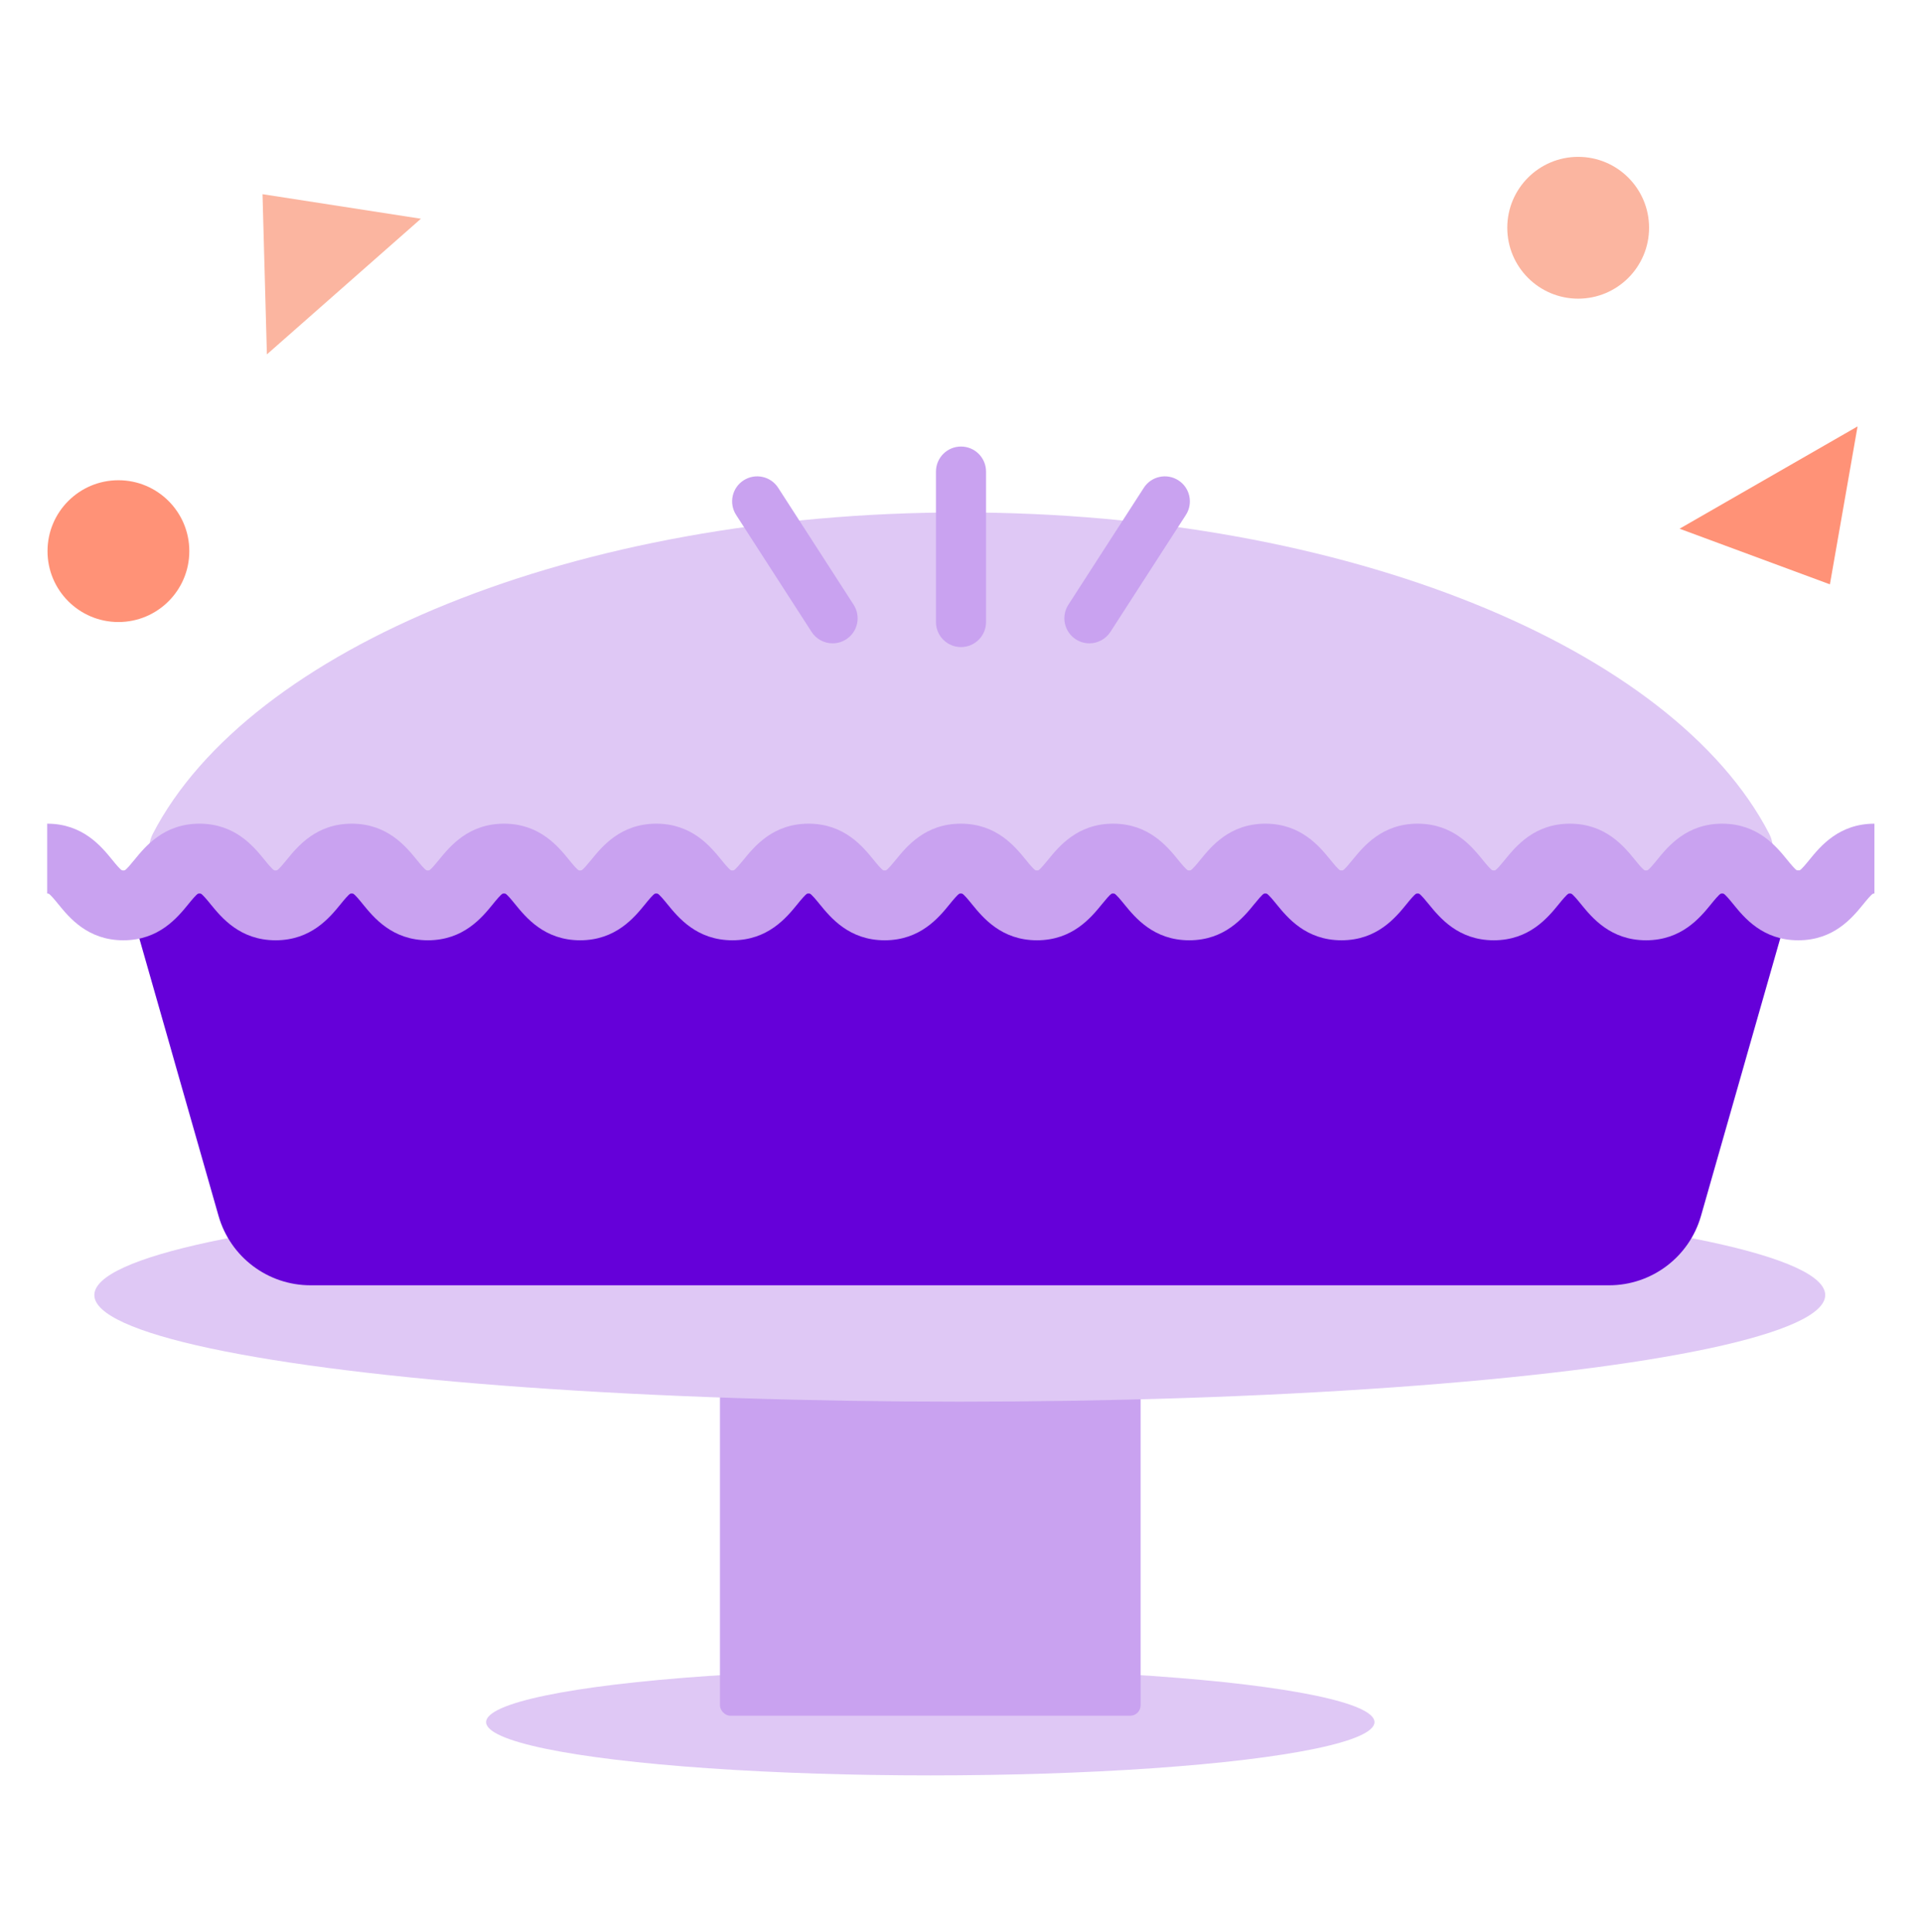 <?xml version="1.0" encoding="UTF-8"?>
<svg id="Layer_13" data-name="Layer 13" xmlns="http://www.w3.org/2000/svg" viewBox="0 0 360 361.92">
  <defs>
    <style>
      .cls-1 {
        fill: #6500d9;
      }

      .cls-1, .cls-2, .cls-3, .cls-4, .cls-5 {
        stroke-width: 0px;
      }

      .cls-2 {
        fill: #c9a2f0;
      }

      .cls-3 {
        fill: #fbb5a0;
      }

      .cls-4 {
        fill: #dfc8f5;
      }

      .cls-5 {
        fill: #ff9277;
      }
    </style>
  </defs>
  <g>
    <ellipse class="cls-4" cx="174.25" cy="322.56" rx="83.2" ry="9.98"/>
    <rect class="cls-2" x="134.85" y="242.57" width="78.79" height="78.79" rx="1.94" ry="1.94"/>
    <ellipse class="cls-4" cx="179.77" cy="242.57" rx="162.1" ry="19.97"/>
    <path class="cls-1" d="m333.89,165.2c1.29,0,2.23,1.24,1.87,2.48h0s-8.43,29.49-8.43,29.49l-.94,3.31-7.79,27.28c-2.2,7.68-9.22,12.98-17.21,12.98H58.15c-7.99,0-15.01-5.3-17.21-12.98l-7.97-27.9-.99-3.49-7.95-27.84-.24-.85c-.36-1.25.58-2.48,1.87-2.48h308.24Z"/>
    <path class="cls-4" d="m325.93,165.2H34.07c-4.67,0-7.56-4.95-5.41-9.09,17.97-34.64,78.92-60.13,151.34-60.13s133.38,25.49,151.35,60.13c2.15,4.14-.75,9.09-5.41,9.09Z"/>
    <path class="cls-2" d="m336.83,176.12c-6.68,0-10.14-4.25-12.2-6.79-.52-.64-1.48-1.82-1.82-1.95,0,0-.07-.02-.24-.02s-.24.02-.24.02c-.34.13-1.3,1.31-1.82,1.95-2.07,2.54-5.53,6.79-12.2,6.79s-10.13-4.25-12.2-6.79c-.52-.64-1.48-1.82-1.82-1.95,0,0-.07-.02-.24-.02s-.24.02-.24.02c-.34.14-1.27,1.27-1.82,1.95-2.07,2.54-5.53,6.79-12.2,6.79s-10.13-4.25-12.2-6.79c-.52-.63-1.48-1.82-1.82-1.95,0,0-.07-.02-.24-.02s-.24.02-.24.02c-.34.13-1.27,1.27-1.82,1.95-2.07,2.54-5.53,6.79-12.2,6.79s-10.13-4.25-12.2-6.79c-.55-.68-1.48-1.81-1.82-1.95,0,0-.07-.02-.24-.02s-.24.02-.24.02c-.34.13-1.26,1.27-1.82,1.95-2.07,2.54-5.53,6.79-12.2,6.79s-10.13-4.25-12.2-6.79c-.55-.68-1.48-1.81-1.82-1.95,0,0-.07-.02-.24-.02s-.24.02-.24.02c-.34.13-1.26,1.27-1.82,1.95-2.07,2.54-5.53,6.79-12.2,6.79s-10.13-4.25-12.2-6.79c-.55-.68-1.47-1.81-1.82-1.95,0,0-.07-.02-.24-.02s-.24.02-.24.02c-.34.14-1.27,1.27-1.82,1.95-2.07,2.54-5.53,6.79-12.2,6.79s-10.13-4.25-12.2-6.79c-.55-.68-1.48-1.81-1.82-1.95,0,0-.07-.02-.24-.02s-.24.02-.24.02c-.34.14-1.27,1.27-1.82,1.95-2.07,2.54-5.53,6.79-12.2,6.79s-10.13-4.25-12.2-6.79c-.55-.68-1.48-1.81-1.82-1.95,0,0-.07-.02-.24-.02s-.24.02-.24.02c-.34.14-1.27,1.27-1.82,1.95-2.07,2.54-5.53,6.79-12.2,6.79s-10.13-4.25-12.2-6.79c-.55-.68-1.47-1.81-1.82-1.95,0,0-.07-.02-.24-.02s-.24.02-.24.02c-.34.14-1.27,1.27-1.82,1.95-2.07,2.54-5.53,6.79-12.2,6.79s-10.13-4.25-12.2-6.79c-.55-.68-1.47-1.81-1.82-1.95,0,0-.07-.02-.24-.02s-.24.02-.24.02c-.34.14-1.27,1.27-1.82,1.95-2.07,2.54-5.53,6.79-12.2,6.79s-10.13-4.25-12.2-6.79c-.55-.68-1.48-1.81-1.82-1.95,0,0-.07-.02-.24-.02s-.24.02-.24.02c-.34.14-1.27,1.27-1.82,1.95-2.07,2.54-5.53,6.79-12.2,6.79s-10.13-4.25-12.2-6.79c-.55-.68-1.47-1.81-1.82-1.95,0,0-.07-.02-.24-.02v-13.08c6.67,0,10.13,4.25,12.2,6.79.55.68,1.47,1.81,1.82,1.95,0,0,.07.02.24.02s.24-.02.24-.02c.34-.13,1.26-1.27,1.82-1.95,2.07-2.54,5.53-6.79,12.2-6.79s10.13,4.25,12.2,6.79c.55.68,1.48,1.81,1.82,1.95,0,0,.07.02.24.02s.24-.02.24-.02c.34-.13,1.26-1.27,1.82-1.95,2.07-2.54,5.53-6.79,12.2-6.79s10.13,4.25,12.2,6.79c.55.68,1.47,1.81,1.82,1.95,0,0,.07.02.24.02s.24-.02.24-.02c.34-.13,1.26-1.27,1.82-1.95,2.07-2.54,5.53-6.79,12.2-6.79s10.13,4.25,12.2,6.79c.55.68,1.48,1.81,1.82,1.95,0,0,.07.02.24.02s.24-.02.24-.02c.34-.13,1.26-1.27,1.82-1.95,2.07-2.54,5.53-6.79,12.2-6.79s10.13,4.25,12.2,6.79c.55.68,1.48,1.81,1.82,1.95,0,0,.07.02.24.02s.24-.02.24-.02c.34-.14,1.26-1.27,1.82-1.95,2.07-2.54,5.53-6.79,12.2-6.79s10.13,4.25,12.2,6.79c.55.68,1.48,1.81,1.82,1.95,0,0,.07.02.24.02s.24-.02.24-.02c.34-.14,1.26-1.27,1.82-1.95,2.07-2.54,5.53-6.79,12.2-6.79s10.13,4.25,12.2,6.79c.55.68,1.47,1.81,1.82,1.95,0,0,.07.02.24.02s.24-.02.24-.02c.34-.13,1.26-1.27,1.82-1.95,2.07-2.54,5.53-6.79,12.2-6.79s10.13,4.25,12.2,6.79c.55.68,1.48,1.81,1.82,1.95,0,0,.07.02.24.02s.24-.02.24-.02c.34-.14,1.27-1.27,1.82-1.95,2.07-2.54,5.53-6.79,12.2-6.79s10.13,4.25,12.2,6.79c.55.68,1.48,1.82,1.82,1.95,0,0,.07.02.24.02s.24-.02.24-.02c.34-.13,1.26-1.27,1.82-1.95,2.07-2.54,5.53-6.79,12.2-6.79s10.13,4.25,12.2,6.79c.55.68,1.48,1.81,1.82,1.95,0,0,.07.02.24.02s.24-.02.24-.02c.34-.13,1.26-1.27,1.82-1.95,2.07-2.54,5.53-6.79,12.2-6.79s10.13,4.25,12.2,6.79c.52.64,1.48,1.82,1.82,1.95,0,0,.07.02.24.02s.24-.02.24-.02c.34-.13,1.3-1.31,1.82-1.95,2.07-2.54,5.53-6.79,12.2-6.79s10.13,4.25,12.2,6.79c.52.64,1.48,1.82,1.82,1.95.02,0,.46,0,.48,0,.34-.13,1.3-1.31,1.82-1.95,2.07-2.54,5.53-6.79,12.2-6.79v13.08c-.17,0-.24.02-.24.02-.34.13-1.3,1.31-1.82,1.95-2.07,2.54-5.53,6.79-12.2,6.79Z"/>
    <g>
      <path class="cls-2" d="m155.95,120.5c-1.54,0-3.05-.76-3.94-2.15l-14.13-21.9c-1.4-2.18-.78-5.08,1.4-6.48,2.18-1.4,5.08-.78,6.48,1.4l14.13,21.9c1.4,2.18.78,5.08-1.4,6.48-.79.51-1.67.75-2.54.75Z"/>
      <path class="cls-2" d="m204.05,120.5c-.87,0-1.75-.24-2.54-.75-2.18-1.4-2.8-4.31-1.4-6.48l14.13-21.9c1.4-2.18,4.31-2.8,6.48-1.4,2.18,1.4,2.8,4.31,1.4,6.48l-14.13,21.9c-.9,1.39-2.41,2.15-3.94,2.15Z"/>
      <path class="cls-2" d="m180,121.2c-2.59,0-4.69-2.1-4.69-4.69v-28.18c0-2.59,2.1-4.69,4.69-4.69s4.69,2.1,4.69,4.69v28.18c0,2.59-2.1,4.69-4.69,4.69Z"/>
    </g>
  </g>
  <circle class="cls-3" cx="295.6" cy="42.66" r="13.28"/>
  <polygon class="cls-3" points="49.17 36.37 49.99 66.38 78.84 40.97 49.17 36.37"/>
  <polygon class="cls-5" points="342.75 109.45 347.93 79.87 314.59 99.03 342.75 109.45"/>
  <circle class="cls-5" cx="22.18" cy="103.23" r="13.28"/>
</svg>
